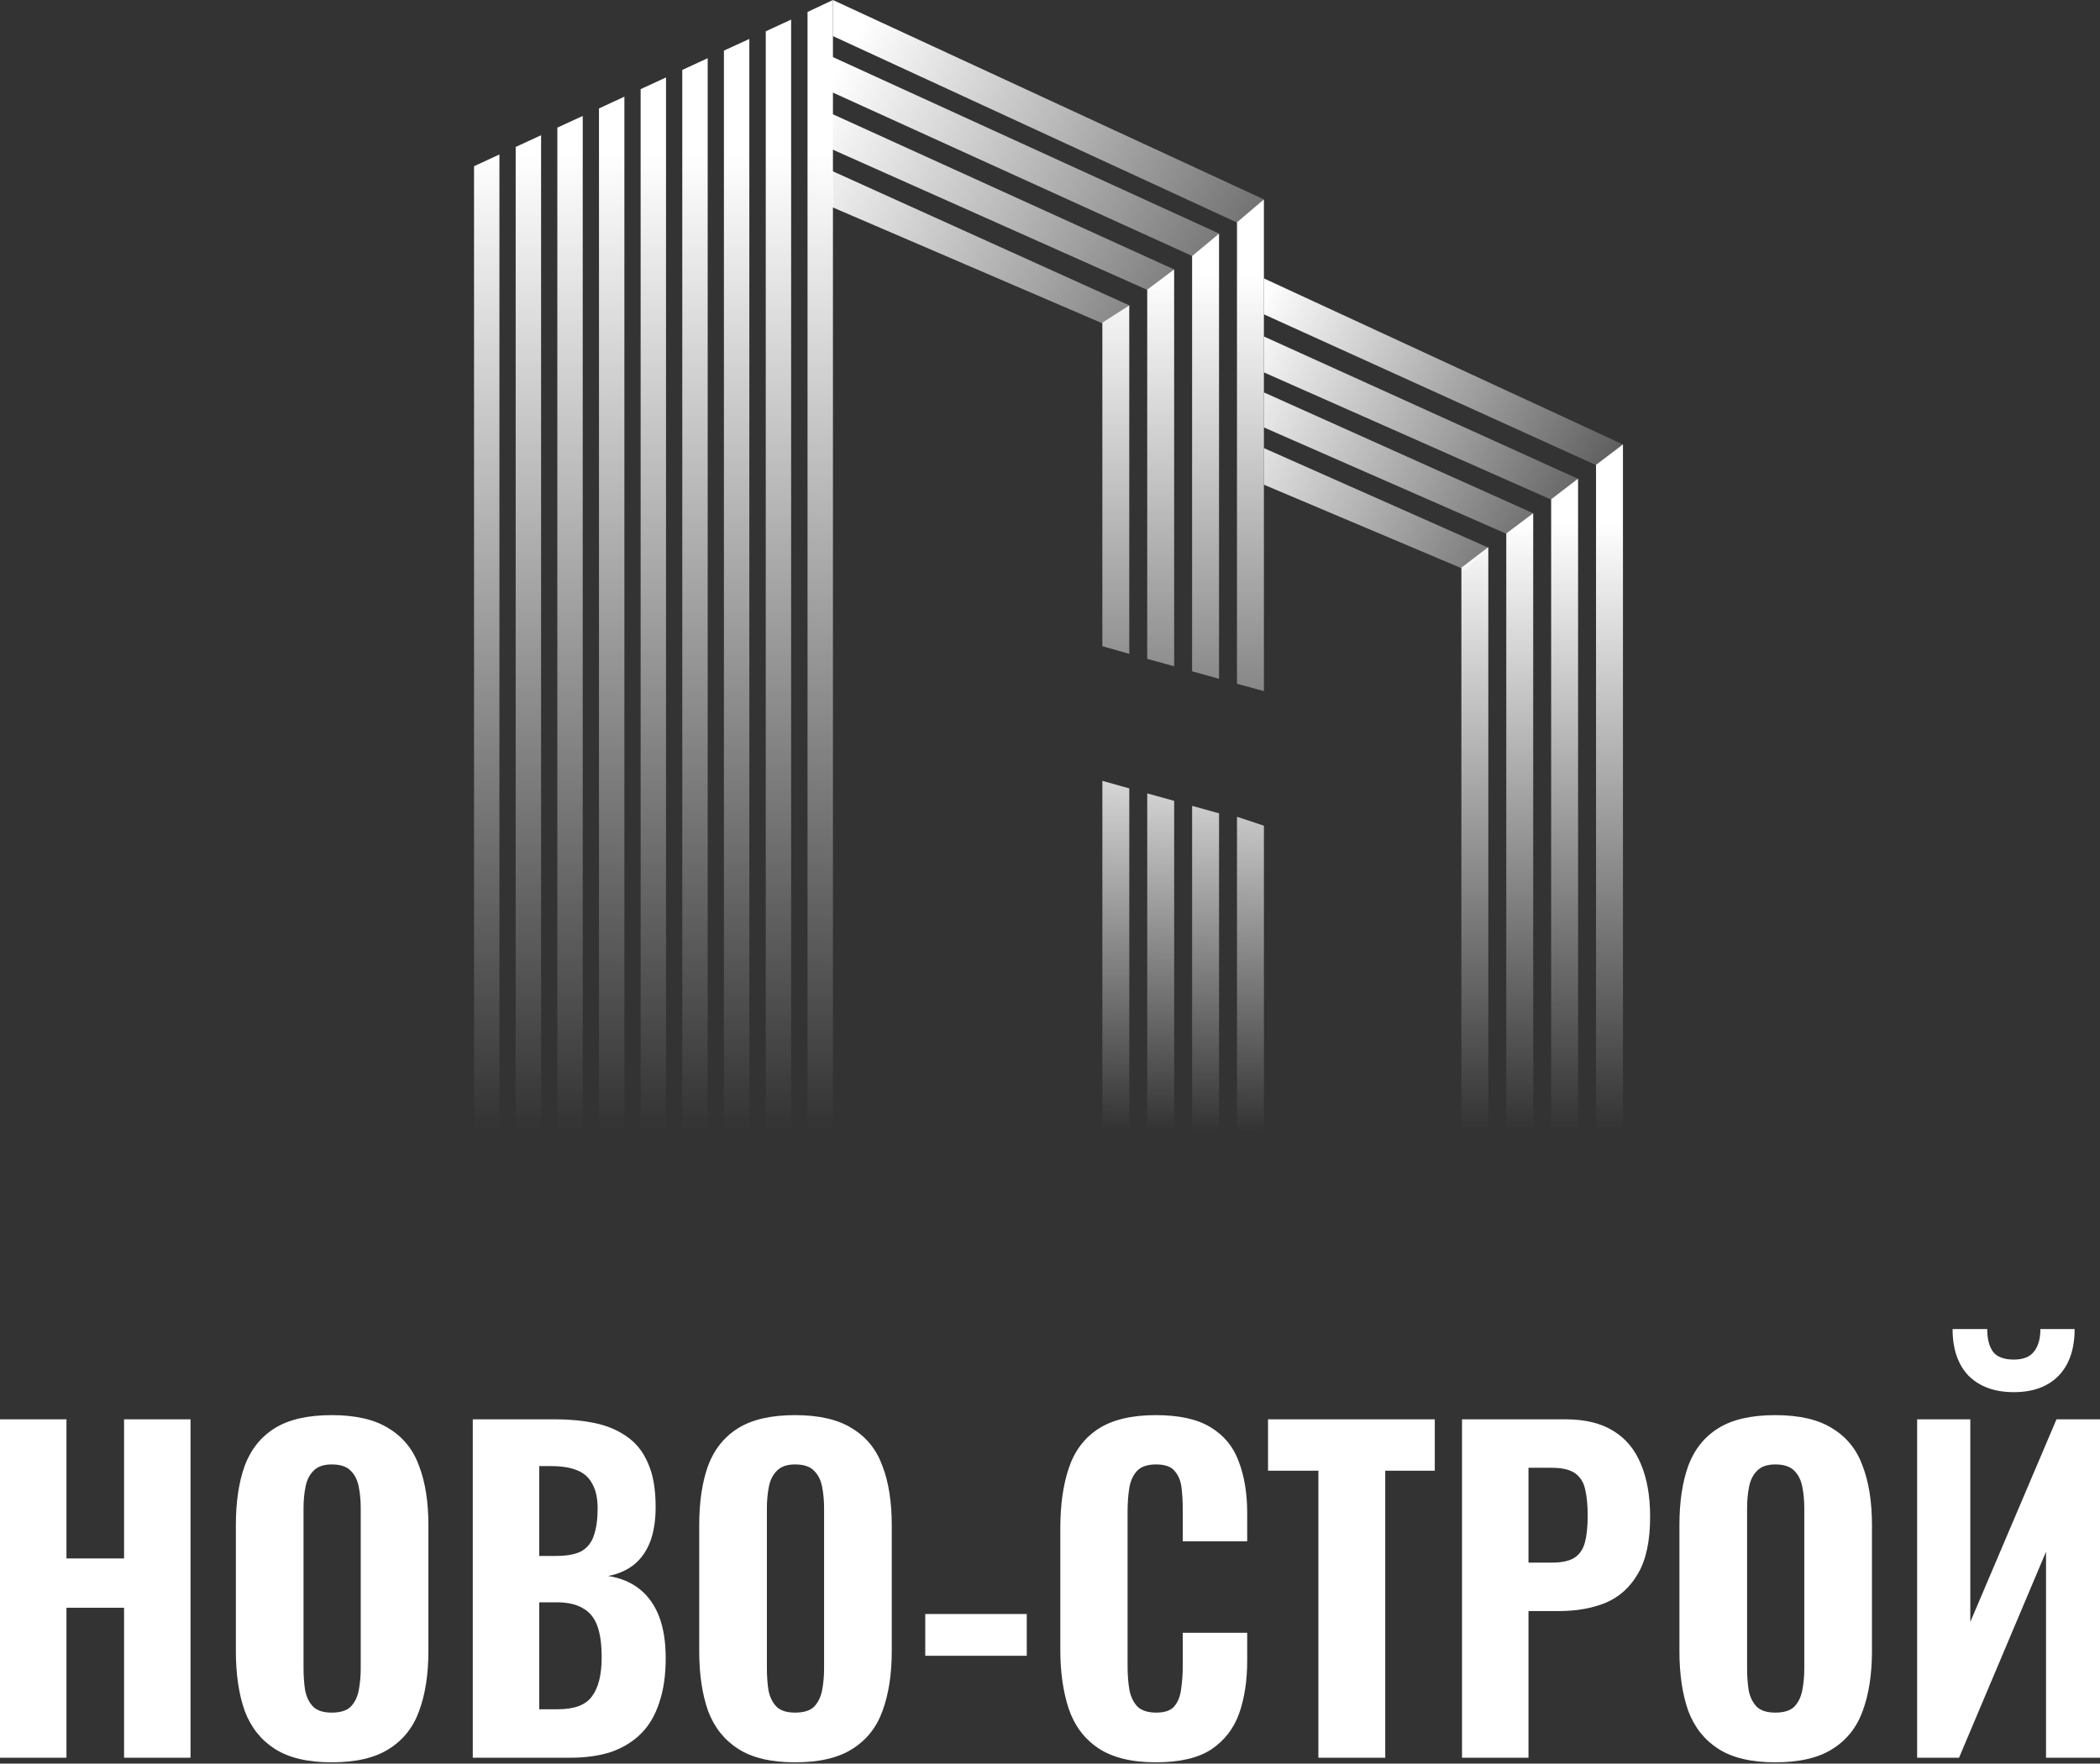 <svg width="412" height="346" viewBox="0 0 412 346" fill="none" xmlns="http://www.w3.org/2000/svg">
<rect x="0" y="0" width="412" height="346" fill="#333333" stroke="none"/>
<path d="M318.409 87.188L313.126 91.2V221.874H318.409V87.188Z" fill="url(#paint0_linear_196_2288)"/>
<path d="M309.604 93.913L304.321 97.951V221.874H309.604V93.913Z" fill="url(#paint1_linear_196_2288)"/>
<path d="M291.994 107.339L286.711 111.369V221.875H291.994V107.339Z" fill="url(#paint2_linear_196_2288)"/>
<path d="M300.799 100.688L295.516 104.663V221.874H300.799V100.688Z" fill="url(#paint3_linear_196_2288)"/>
<path d="M163.415 0L158.431 2.347V221.879H163.415V0Z" fill="url(#paint4_linear_196_2288)"/>
<path d="M155.213 3.844L150.233 6.141V221.879H155.213V3.844Z" fill="url(#paint5_linear_196_2288)"/>
<path d="M122.498 18.967L117.514 21.278V221.877H122.498V18.967Z" fill="url(#paint6_linear_196_2288)"/>
<path d="M147.011 7.639L142.027 9.93V221.876H147.011V7.639Z" fill="url(#paint7_linear_196_2288)"/>
<path d="M114.328 22.743L109.344 25.041V221.878H114.328V22.743Z" fill="url(#paint8_linear_196_2288)"/>
<path d="M138.84 11.416L133.856 13.72V221.877H138.84V11.416Z" fill="url(#paint9_linear_196_2288)"/>
<path d="M106.156 26.533L101.172 28.83V221.878H106.156V26.533Z" fill="url(#paint10_linear_196_2288)"/>
<path d="M130.669 15.192L125.685 17.489V221.878H130.669V15.192Z" fill="url(#paint11_linear_196_2288)"/>
<path d="M97.984 30.301L93 32.612V221.877L97.984 221.877V30.301Z" fill="url(#paint12_linear_196_2288)"/>
<path d="M247.978 76.992L247.978 83.865L296.814 105.282L300.789 100.692L247.978 76.992Z" fill="url(#paint13_linear_196_2288)"/>
<path d="M247.978 66.02V73.066L305.328 98.461L309.585 93.938L247.978 66.02Z" fill="url(#paint14_linear_196_2288)"/>
<path d="M247.967 54.62V61.67L313.916 91.605L318.421 87.198L247.967 54.62Z" fill="url(#paint15_linear_196_2288)"/>
<path d="M247.978 87.918V95.099L287.588 111.839L291.988 107.441L247.978 87.918Z" fill="url(#paint16_linear_196_2288)"/>
<path d="M216.272 153.193L221.556 154.677V221.873H216.272V153.193Z" fill="url(#paint17_linear_196_2288)"/>
<path d="M225.077 155.655L230.36 157.118V221.875H225.077V155.655Z" fill="url(#paint18_linear_196_2288)"/>
<path d="M233.882 158.103L239.165 159.568V221.875H233.882V158.103Z" fill="url(#paint19_linear_196_2288)"/>
<path d="M242.686 160.238L247.969 161.999V221.872L242.686 221.873V160.238Z" fill="url(#paint20_linear_196_2288)"/>
<path d="M163.413 0.007L163.413 7.079L243.629 44.094L247.97 39.124L163.413 0.007Z" fill="url(#paint21_linear_196_2288)"/>
<path d="M163.281 11.144V18.109L233.879 50.219L239.162 45.818L163.281 11.144Z" fill="url(#paint22_linear_196_2288)"/>
<path d="M162.838 22.161L162.838 29.118L225.954 57.261L230.347 52.86L162.838 22.161Z" fill="url(#paint23_linear_196_2288)"/>
<path d="M163.281 33.558V40.649L216.259 63.424L221.543 59.902L163.281 33.558Z" fill="url(#paint24_linear_196_2288)"/>
<path d="M247.967 39.126L242.684 43.617V134.151L247.967 135.585V39.126Z" fill="url(#paint25_linear_196_2288)"/>
<path d="M239.162 45.818L233.878 50.219V131.703L239.162 133.174V45.818Z" fill="url(#paint26_linear_196_2288)"/>
<path d="M230.357 52.861L225.074 56.829V129.261L230.357 130.719V52.861Z" fill="url(#paint27_linear_196_2288)"/>
<path d="M221.552 59.903L216.269 63.307V126.78L221.552 128.278V59.903Z" fill="url(#paint28_linear_196_2288)"/>
<path d="M0 344.849V278.456H13.039V305.751H24.339V278.456H37.377V344.849H24.339V315.423H13.039V344.849H0Z" fill="white"/>
<path d="M65.083 345.751C60.394 345.751 56.68 344.876 53.941 343.128C51.202 341.379 49.226 338.893 48.014 335.669C46.855 332.39 46.276 328.483 46.276 323.947V299.193C46.276 294.658 46.855 290.778 48.014 287.554C49.226 284.33 51.202 281.871 53.941 280.177C56.68 278.483 60.394 277.636 65.083 277.636C69.824 277.636 73.565 278.51 76.304 280.259C79.096 281.953 81.072 284.412 82.231 287.636C83.442 290.805 84.048 294.658 84.048 299.193V323.947C84.048 328.483 83.442 332.39 82.231 335.669C81.072 338.893 79.096 341.379 76.304 343.128C73.565 344.876 69.824 345.751 65.083 345.751ZM65.083 335.997C66.769 335.997 68.007 335.614 68.797 334.849C69.587 334.029 70.114 332.964 70.377 331.652C70.641 330.286 70.772 328.838 70.772 327.308V295.915C70.772 294.385 70.641 292.964 70.377 291.652C70.114 290.341 69.587 289.303 68.797 288.538C68.007 287.718 66.769 287.308 65.083 287.308C63.502 287.308 62.317 287.718 61.527 288.538C60.737 289.303 60.21 290.341 59.947 291.652C59.683 292.964 59.551 294.385 59.551 295.915V327.308C59.551 328.838 59.657 330.286 59.867 331.652C60.131 332.964 60.658 334.029 61.448 334.849C62.238 335.614 63.45 335.997 65.083 335.997Z" fill="white"/>
<path d="M92.754 344.849V278.456H108.953C111.746 278.456 114.327 278.702 116.698 279.193C119.068 279.685 121.149 280.559 122.94 281.816C124.784 283.073 126.18 284.822 127.128 287.062C128.129 289.248 128.63 292.117 128.63 295.669C128.63 298.346 128.261 300.641 127.524 302.554C126.786 304.412 125.732 305.887 124.363 306.98C122.993 308.073 121.307 308.811 119.305 309.193C121.781 309.576 123.862 310.45 125.548 311.816C127.234 313.182 128.498 314.986 129.341 317.226C130.184 319.467 130.605 322.171 130.605 325.341C130.605 328.674 130.184 331.57 129.341 334.029C128.551 336.488 127.366 338.51 125.785 340.095C124.205 341.68 122.255 342.882 119.937 343.702C117.619 344.467 114.933 344.849 111.877 344.849H92.754ZM105.793 335.341H109.428C112.694 335.341 114.933 334.494 116.144 332.8C117.409 331.106 118.041 328.565 118.041 325.177C118.041 322.554 117.751 320.478 117.172 318.947C116.592 317.363 115.644 316.215 114.327 315.505C113.063 314.74 111.35 314.357 109.191 314.357H105.793V335.341ZM105.793 305.259H109.032C111.298 305.259 113.01 304.931 114.169 304.275C115.328 303.565 116.118 302.527 116.54 301.161C117.014 299.74 117.251 298.018 117.251 295.997C117.251 293.975 116.908 292.363 116.223 291.161C115.591 289.904 114.59 289.002 113.221 288.456C111.904 287.909 110.218 287.636 108.163 287.636H105.793V305.259Z" fill="white"/>
<path d="M155.989 345.751C151.3 345.751 147.586 344.876 144.847 343.128C142.107 341.379 140.132 338.893 138.92 335.669C137.761 332.39 137.181 328.483 137.181 323.947V299.193C137.181 294.658 137.761 290.778 138.92 287.554C140.132 284.33 142.107 281.871 144.847 280.177C147.586 278.483 151.3 277.636 155.989 277.636C160.73 277.636 164.47 278.51 167.21 280.259C170.002 281.953 171.977 284.412 173.136 287.636C174.348 290.805 174.954 294.658 174.954 299.193V323.947C174.954 328.483 174.348 332.39 173.136 335.669C171.977 338.893 170.002 341.379 167.21 343.128C164.47 344.876 160.73 345.751 155.989 345.751ZM155.989 335.997C157.674 335.997 158.912 335.614 159.703 334.849C160.493 334.029 161.02 332.964 161.283 331.652C161.546 330.286 161.678 328.838 161.678 327.308V295.915C161.678 294.385 161.546 292.964 161.283 291.652C161.02 290.341 160.493 289.303 159.703 288.538C158.912 287.718 157.674 287.308 155.989 287.308C154.408 287.308 153.223 287.718 152.433 288.538C151.642 289.303 151.116 290.341 150.852 291.652C150.589 292.964 150.457 294.385 150.457 295.915V327.308C150.457 328.838 150.562 330.286 150.773 331.652C151.037 332.964 151.563 334.029 152.354 334.849C153.144 335.614 154.355 335.997 155.989 335.997Z" fill="white"/>
<path d="M181.526 324.849V316.652H201.44V324.849H181.526Z" fill="white"/>
<path d="M226.751 345.751C222.01 345.751 218.243 344.822 215.451 342.964C212.712 341.106 210.789 338.538 209.683 335.259C208.576 331.926 208.023 328.073 208.023 323.702V299.849C208.023 295.259 208.576 291.324 209.683 288.046C210.789 284.712 212.712 282.144 215.451 280.341C218.243 278.538 222.01 277.636 226.751 277.636C231.334 277.636 234.917 278.428 237.498 280.013C240.132 281.598 241.976 283.838 243.03 286.734C244.136 289.631 244.689 292.991 244.689 296.816V302.39H232.046V296.161C232.046 294.631 231.967 293.21 231.809 291.898C231.651 290.532 231.203 289.439 230.465 288.62C229.78 287.745 228.569 287.308 226.83 287.308C225.092 287.308 223.827 287.745 223.037 288.62C222.247 289.494 221.746 290.641 221.536 292.062C221.325 293.428 221.22 294.958 221.22 296.652V326.816C221.22 328.674 221.351 330.314 221.615 331.734C221.931 333.1 222.484 334.166 223.274 334.931C224.117 335.641 225.302 335.997 226.83 335.997C228.516 335.997 229.701 335.587 230.386 334.767C231.124 333.893 231.572 332.745 231.73 331.324C231.94 329.904 232.046 328.401 232.046 326.816V320.341H244.689V325.833C244.689 329.712 244.162 333.155 243.109 336.161C242.055 339.111 240.238 341.461 237.656 343.21C235.075 344.904 231.44 345.751 226.751 345.751Z" fill="white"/>
<path d="M258.655 344.849V288.538H248.777V278.456H281.492V288.538H271.772V344.849H258.655Z" fill="white"/>
<path d="M286.835 344.849V278.456H307.144C310.99 278.456 314.124 279.221 316.547 280.751C318.971 282.226 320.762 284.385 321.921 287.226C323.133 290.068 323.738 293.51 323.738 297.554C323.738 302.308 322.948 306.024 321.368 308.702C319.84 311.379 317.733 313.292 315.046 314.439C312.359 315.532 309.277 316.079 305.801 316.079H299.874V344.849H286.835ZM299.874 306.57H304.457C306.354 306.57 307.802 306.27 308.803 305.669C309.857 305.013 310.568 304.002 310.937 302.636C311.306 301.27 311.49 299.521 311.49 297.39C311.49 295.368 311.332 293.674 311.016 292.308C310.753 290.942 310.12 289.876 309.119 289.111C308.118 288.346 306.538 287.964 304.378 287.964H299.874V306.57Z" fill="white"/>
<path d="M348.295 345.751C343.606 345.751 339.892 344.876 337.153 343.128C334.414 341.379 332.438 338.893 331.226 335.669C330.067 332.39 329.488 328.483 329.488 323.947V299.193C329.488 294.658 330.067 290.778 331.226 287.554C332.438 284.33 334.414 281.871 337.153 280.177C339.892 278.483 343.606 277.636 348.295 277.636C353.036 277.636 356.777 278.51 359.516 280.259C362.308 281.953 364.284 284.412 365.443 287.636C366.654 290.805 367.26 294.658 367.26 299.193V323.947C367.26 328.483 366.654 332.39 365.443 335.669C364.284 338.893 362.308 341.379 359.516 343.128C356.777 344.876 353.036 345.751 348.295 345.751ZM348.295 335.997C349.981 335.997 351.219 335.614 352.009 334.849C352.799 334.029 353.326 332.964 353.589 331.652C353.853 330.286 353.985 328.838 353.985 327.308V295.915C353.985 294.385 353.853 292.964 353.589 291.652C353.326 290.341 352.799 289.303 352.009 288.538C351.219 287.718 349.981 287.308 348.295 287.308C346.715 287.308 345.529 287.718 344.739 288.538C343.949 289.303 343.422 290.341 343.159 291.652C342.895 292.964 342.763 294.385 342.763 295.915V327.308C342.763 328.838 342.869 330.286 343.08 331.652C343.343 332.964 343.87 334.029 344.66 334.849C345.45 335.614 346.662 335.997 348.295 335.997Z" fill="white"/>
<path d="M376.124 344.849V278.456H386.555V318.21L403.466 278.456H412V344.849H401.411V304.439L384.342 344.849H376.124ZM395.089 273.128C391.349 273.128 388.399 272.062 386.239 269.931C384.132 267.745 383.078 264.685 383.078 260.751H389.874C389.874 262.718 390.269 264.221 391.059 265.259C391.849 266.243 393.193 266.734 395.089 266.734C396.933 266.734 398.25 266.215 399.04 265.177C399.883 264.139 400.305 262.663 400.305 260.751H407.022C407.022 264.685 405.968 267.745 403.861 269.931C401.754 272.062 398.83 273.128 395.089 273.128Z" fill="white"/>
<defs>
<linearGradient id="paint0_linear_196_2288" x1="298.157" y1="102.527" x2="298.157" y2="221.874" gradientUnits="userSpaceOnUse">
<stop stop-color="white"/>
<stop offset="1" stop-color="white" stop-opacity="0"/>
</linearGradient>
<linearGradient id="paint1_linear_196_2288" x1="298.157" y1="102.527" x2="298.157" y2="221.874" gradientUnits="userSpaceOnUse">
<stop stop-color="white"/>
<stop offset="1" stop-color="white" stop-opacity="0"/>
</linearGradient>
<linearGradient id="paint2_linear_196_2288" x1="298.157" y1="102.527" x2="298.157" y2="221.874" gradientUnits="userSpaceOnUse">
<stop stop-color="white"/>
<stop offset="1" stop-color="white" stop-opacity="0"/>
</linearGradient>
<linearGradient id="paint3_linear_196_2288" x1="298.157" y1="102.527" x2="298.157" y2="221.874" gradientUnits="userSpaceOnUse">
<stop stop-color="white"/>
<stop offset="1" stop-color="white" stop-opacity="0"/>
</linearGradient>
<linearGradient id="paint4_linear_196_2288" x1="95.633" y1="29.971" x2="95.633" y2="221.877" gradientUnits="userSpaceOnUse">
<stop stop-color="white"/>
<stop offset="1" stop-color="white" stop-opacity="0"/>
</linearGradient>
<linearGradient id="paint5_linear_196_2288" x1="95.633" y1="29.971" x2="95.633" y2="221.877" gradientUnits="userSpaceOnUse">
<stop stop-color="white"/>
<stop offset="1" stop-color="white" stop-opacity="0"/>
</linearGradient>
<linearGradient id="paint6_linear_196_2288" x1="95.633" y1="29.971" x2="95.633" y2="221.877" gradientUnits="userSpaceOnUse">
<stop stop-color="white"/>
<stop offset="1" stop-color="white" stop-opacity="0"/>
</linearGradient>
<linearGradient id="paint7_linear_196_2288" x1="95.633" y1="29.971" x2="95.633" y2="221.877" gradientUnits="userSpaceOnUse">
<stop stop-color="white"/>
<stop offset="1" stop-color="white" stop-opacity="0"/>
</linearGradient>
<linearGradient id="paint8_linear_196_2288" x1="95.633" y1="29.971" x2="95.633" y2="221.877" gradientUnits="userSpaceOnUse">
<stop stop-color="white"/>
<stop offset="1" stop-color="white" stop-opacity="0"/>
</linearGradient>
<linearGradient id="paint9_linear_196_2288" x1="95.633" y1="29.971" x2="95.633" y2="221.877" gradientUnits="userSpaceOnUse">
<stop stop-color="white"/>
<stop offset="1" stop-color="white" stop-opacity="0"/>
</linearGradient>
<linearGradient id="paint10_linear_196_2288" x1="95.633" y1="29.971" x2="95.633" y2="221.877" gradientUnits="userSpaceOnUse">
<stop stop-color="white"/>
<stop offset="1" stop-color="white" stop-opacity="0"/>
</linearGradient>
<linearGradient id="paint11_linear_196_2288" x1="95.633" y1="29.971" x2="95.633" y2="221.877" gradientUnits="userSpaceOnUse">
<stop stop-color="white"/>
<stop offset="1" stop-color="white" stop-opacity="0"/>
</linearGradient>
<linearGradient id="paint12_linear_196_2288" x1="95.633" y1="29.971" x2="95.633" y2="221.877" gradientUnits="userSpaceOnUse">
<stop stop-color="white"/>
<stop offset="1" stop-color="white" stop-opacity="0"/>
</linearGradient>
<linearGradient id="paint13_linear_196_2288" x1="241.815" y1="69.542" x2="328.1" y2="112.702" gradientUnits="userSpaceOnUse">
<stop stop-color="white"/>
<stop offset="1" stop-color="white" stop-opacity="0"/>
</linearGradient>
<linearGradient id="paint14_linear_196_2288" x1="241.815" y1="69.542" x2="328.1" y2="112.702" gradientUnits="userSpaceOnUse">
<stop stop-color="white"/>
<stop offset="1" stop-color="white" stop-opacity="0"/>
</linearGradient>
<linearGradient id="paint15_linear_196_2288" x1="241.815" y1="69.542" x2="328.1" y2="112.702" gradientUnits="userSpaceOnUse">
<stop stop-color="white"/>
<stop offset="1" stop-color="white" stop-opacity="0"/>
</linearGradient>
<linearGradient id="paint16_linear_196_2288" x1="241.815" y1="69.542" x2="328.1" y2="112.702" gradientUnits="userSpaceOnUse">
<stop stop-color="white"/>
<stop offset="1" stop-color="white" stop-opacity="0"/>
</linearGradient>
<linearGradient id="paint17_linear_196_2288" x1="232.131" y1="136.463" x2="230.37" y2="221.875" gradientUnits="userSpaceOnUse">
<stop stop-color="white"/>
<stop offset="1" stop-color="white" stop-opacity="0"/>
</linearGradient>
<linearGradient id="paint18_linear_196_2288" x1="232.131" y1="136.463" x2="230.37" y2="221.875" gradientUnits="userSpaceOnUse">
<stop stop-color="white"/>
<stop offset="1" stop-color="white" stop-opacity="0"/>
</linearGradient>
<linearGradient id="paint19_linear_196_2288" x1="232.131" y1="136.463" x2="230.37" y2="221.875" gradientUnits="userSpaceOnUse">
<stop stop-color="white"/>
<stop offset="1" stop-color="white" stop-opacity="0"/>
</linearGradient>
<linearGradient id="paint20_linear_196_2288" x1="232.131" y1="136.463" x2="230.37" y2="221.875" gradientUnits="userSpaceOnUse">
<stop stop-color="white"/>
<stop offset="1" stop-color="white" stop-opacity="0"/>
</linearGradient>
<linearGradient id="paint21_linear_196_2288" x1="161.684" y1="18.47" x2="269.994" y2="78.348" gradientUnits="userSpaceOnUse">
<stop stop-color="white"/>
<stop offset="1" stop-color="white" stop-opacity="0"/>
</linearGradient>
<linearGradient id="paint22_linear_196_2288" x1="161.684" y1="18.47" x2="269.994" y2="78.348" gradientUnits="userSpaceOnUse">
<stop stop-color="white"/>
<stop offset="1" stop-color="white" stop-opacity="0"/>
</linearGradient>
<linearGradient id="paint23_linear_196_2288" x1="161.684" y1="18.47" x2="269.994" y2="78.348" gradientUnits="userSpaceOnUse">
<stop stop-color="white"/>
<stop offset="1" stop-color="white" stop-opacity="0"/>
</linearGradient>
<linearGradient id="paint24_linear_196_2288" x1="161.684" y1="18.47" x2="269.994" y2="78.348" gradientUnits="userSpaceOnUse">
<stop stop-color="white"/>
<stop offset="1" stop-color="white" stop-opacity="0"/>
</linearGradient>
<linearGradient id="paint25_linear_196_2288" x1="232.128" y1="53.693" x2="232.128" y2="192.822" gradientUnits="userSpaceOnUse">
<stop stop-color="white"/>
<stop offset="1" stop-color="white" stop-opacity="0"/>
</linearGradient>
<linearGradient id="paint26_linear_196_2288" x1="232.128" y1="53.693" x2="232.128" y2="192.822" gradientUnits="userSpaceOnUse">
<stop stop-color="white"/>
<stop offset="1" stop-color="white" stop-opacity="0"/>
</linearGradient>
<linearGradient id="paint27_linear_196_2288" x1="232.128" y1="53.693" x2="232.128" y2="192.822" gradientUnits="userSpaceOnUse">
<stop stop-color="white"/>
<stop offset="1" stop-color="white" stop-opacity="0"/>
</linearGradient>
<linearGradient id="paint28_linear_196_2288" x1="232.128" y1="53.693" x2="232.128" y2="192.822" gradientUnits="userSpaceOnUse">
<stop stop-color="white"/>
<stop offset="1" stop-color="white" stop-opacity="0"/>
</linearGradient>
</defs>
</svg>
